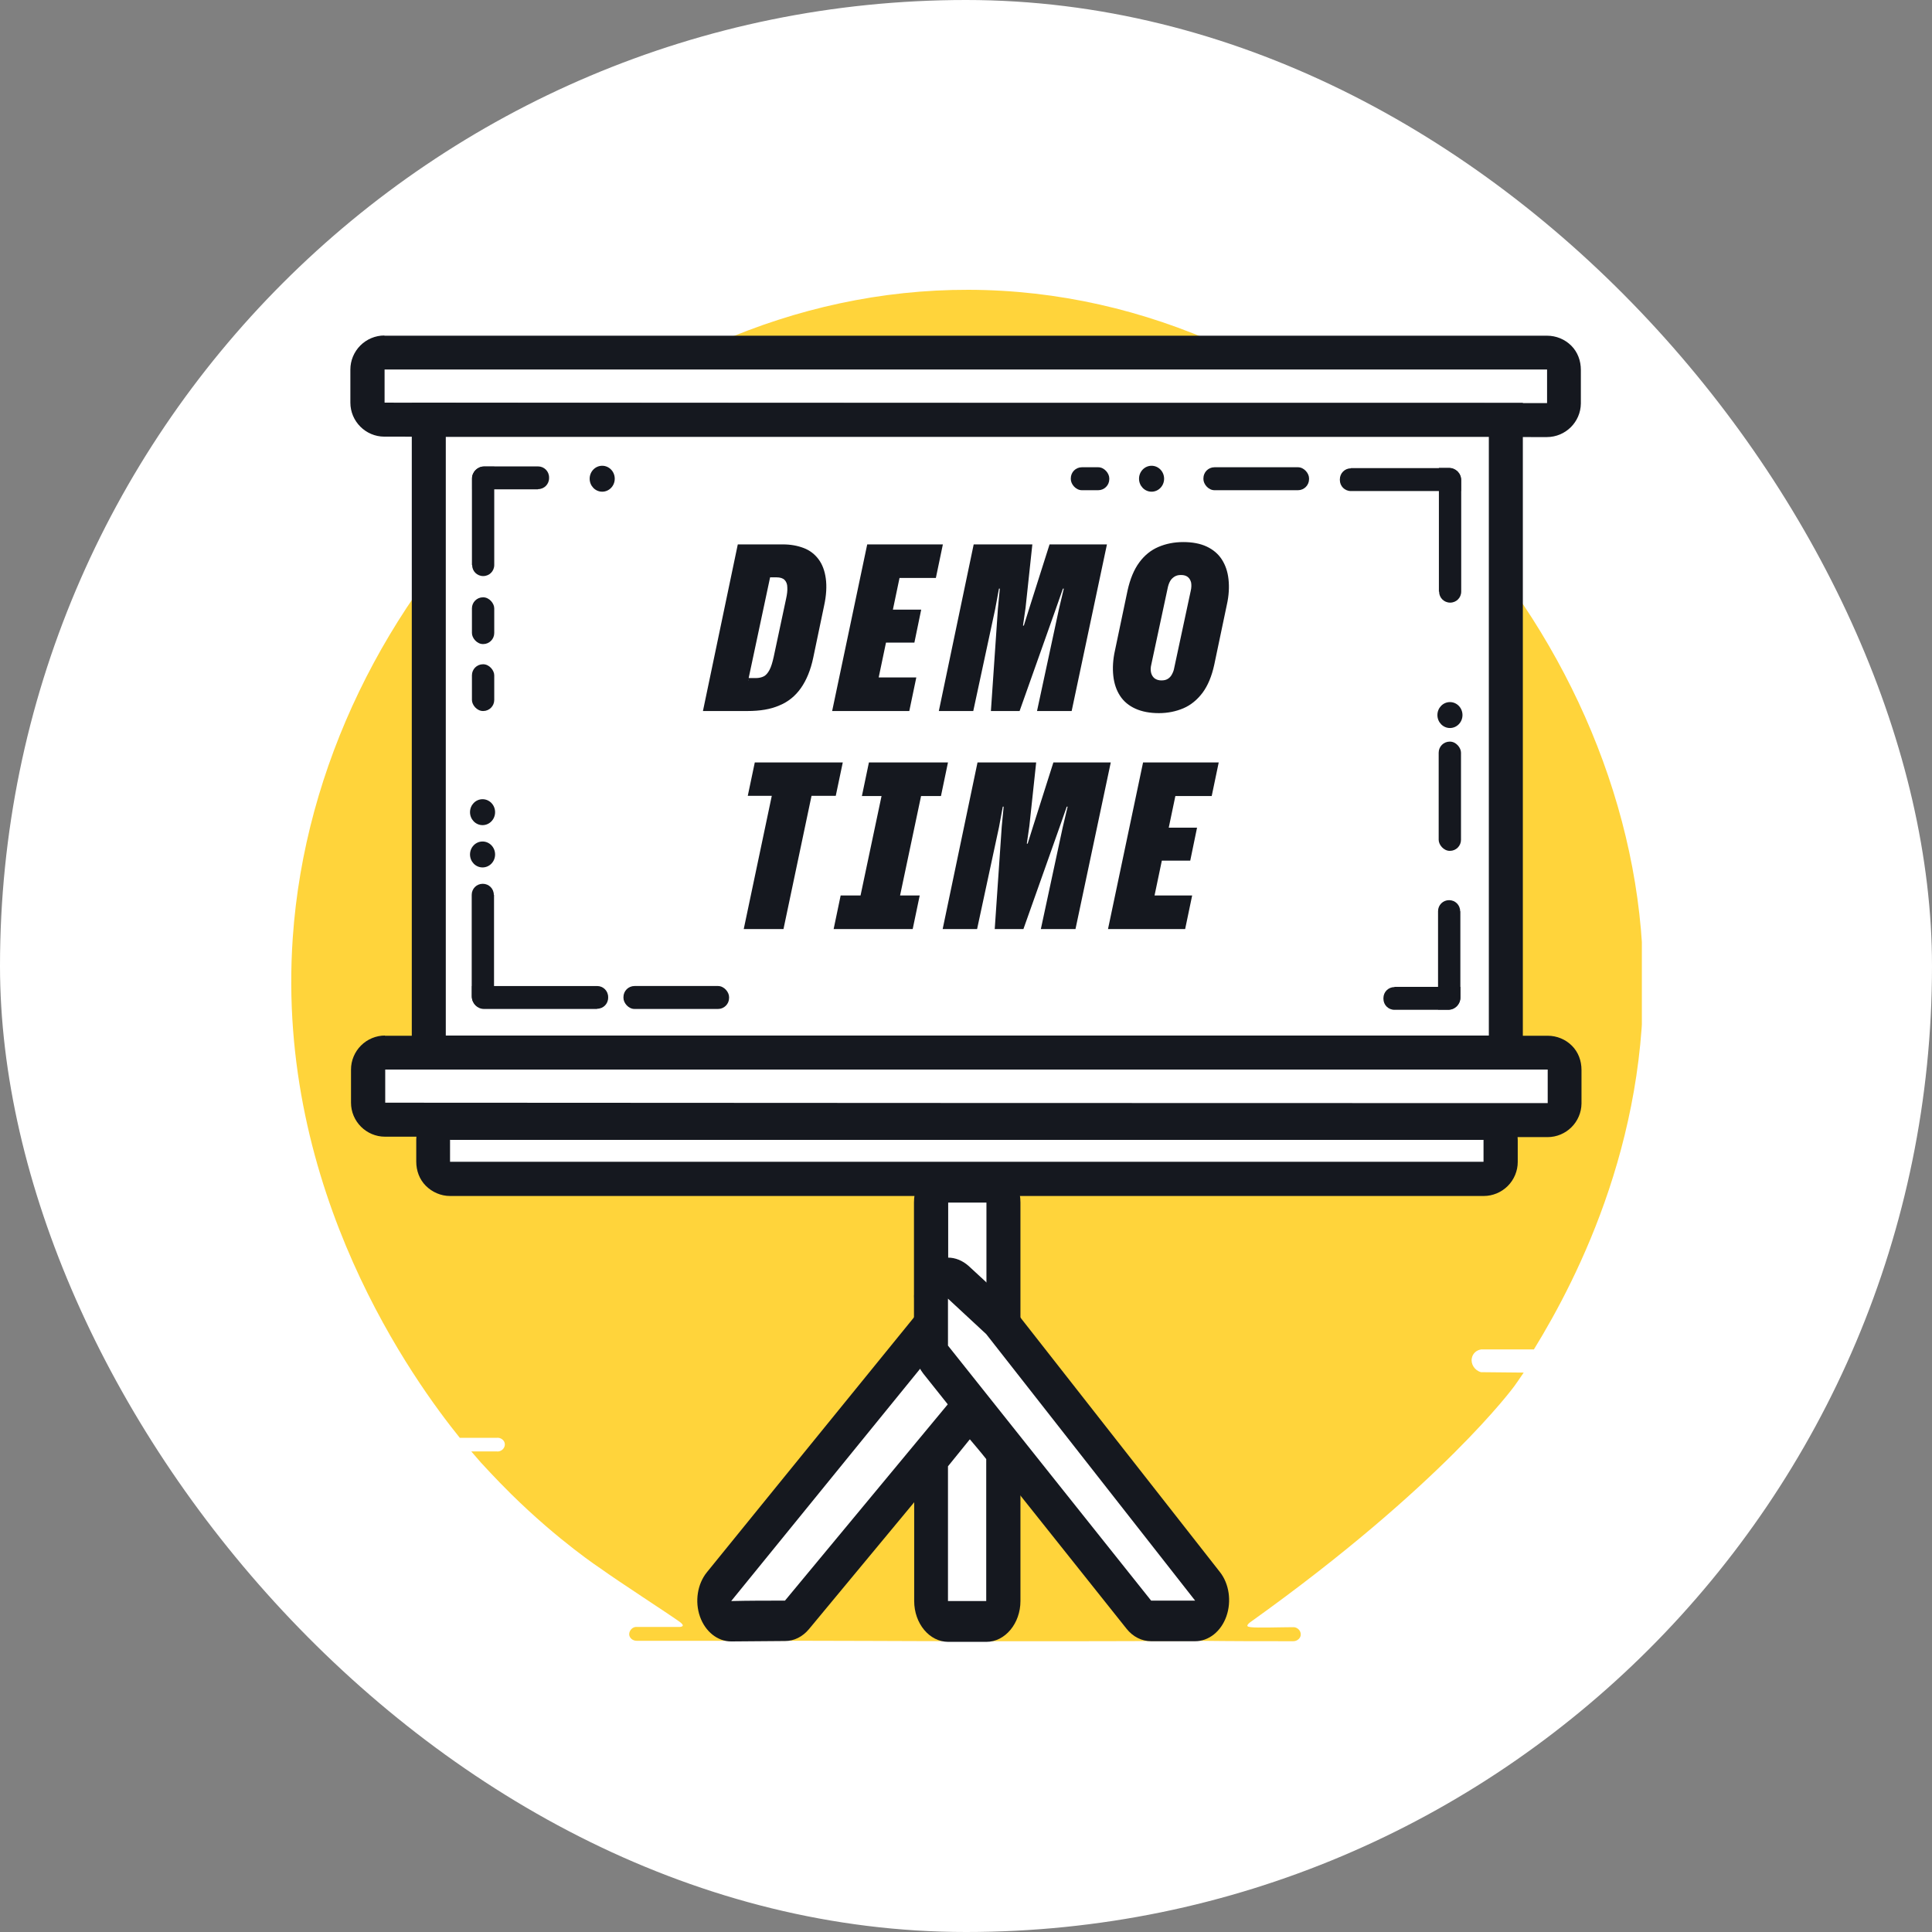 <svg xmlns="http://www.w3.org/2000/svg" version="1.1" xmlns:xlink="http://www.w3.org/1999/xlink" width="1000" height="1000"><rect width="100%" height="100%" fill="#808080" stroke="none"/><style>
    #light-icon {
      display: inline;
    }
    #dark-icon {
      display: none;
    }

    @media (prefers-color-scheme: dark) {
      #light-icon {
        display: none;
      }
      #dark-icon {
        display: inline;
      }
    }
  </style><g id="light-icon"><svg xmlns="http://www.w3.org/2000/svg" version="1.1" xmlns:xlink="http://www.w3.org/1999/xlink" width="1000" height="1000"><g clip-path="url(#SvgjsClipPath1235)"><rect width="1000" height="1000" fill="#ffffff"></rect><g transform="matrix(1.1,0,0,1.1,150,150)"><svg xmlns="http://www.w3.org/2000/svg" version="1.1" xmlns:xlink="http://www.w3.org/1999/xlink" width="636.2" height="636.2"><svg id="Layer_1" xmlns="http://www.w3.org/2000/svg" version="1.1" viewBox="0 0 636.2 636.2">
  <!-- Generator: Adobe Illustrator 29.2.1, SVG Export Plug-In . SVG Version: 2.1.0 Build 116)  -->
  <defs>
    <style>
      .st0 {
        fill: #15181f;
      }

      .st1 {
        stroke: #15181f;
        stroke-miterlimit: 10;
        stroke-width: 16px;
      }

      .st1, .st2 {
        fill: #fff;
      }

      .st3 {
        fill: #ffd43b;
      }
    </style>
  <clipPath id="SvgjsClipPath1235"><rect width="1000" height="1000" x="0" y="0" rx="500" ry="500"></rect></clipPath></defs>
  <g id="Background">
    <path class="st3" d="M636.3,308.2c5.5,87-30,156.4-50.9,190.4h-24.8c-2.2.3-4,1.9-4.4,4.1-.6,2.7,1.3,5.8,4.3,6.6,6.7,0,13.4.2,20.1.2-2,3-3.7,5.4-4.5,6.5,0,0-33.8,46.4-123.8,110.7-.5.3-1.9,1.4-1.7,2,.1.4,1,.5,1.6.6,3.1.4,14.4,0,19.7,0,2.2-.2,3.9,1.7,3.8,3.5,0,1.6-1.6,3.1-3.5,3.1-14.7,0-29.5,0-44.2-.2-46.3.3-83.7.2-109.2.2s-62.1-.3-111-.2c-19,0-34.5,0-44.6,0-1.9,0-3.5-1.4-3.5-3.1s1.6-3.7,3.8-3.4h19.8c.6,0,1.5-.2,1.6-.6.2-.6-1.1-1.6-1.7-2-5.6-4-27.9-18.4-36.8-24.8h0s-19.7-12.9-42.3-35.2c-7.2-7.1-14.2-14.8-14.2-14.8-1.9-2.2-3.5-4-4.5-5.2h11.9c2.2.3,3.9-1.5,3.9-3.3s-1.8-3.4-4-3.1h-17.2C59.2,514.4-6.9,424.5,1.4,304.8,12.6,143.3,154.6-.4,319.4,0c168.7.4,307.1,151.7,316.9,308.2Z"></path>
    <path class="st3" d="M161.7,612.5"></path>
  </g>
  <g id="Bottom">
    <path class="st2" d="M327.8,465.1c-6-4.9-12-9.9-18.1-14.9,3.4-1,6.9-1.9,10.3-2.8,2.6,3.1,5.1,6.2,7.7,9.3v8.4h.1Z"></path>
    <g>
      <path class="st2" d="M207.7,626.6c-3.2,0-6.1-2.3-7.4-5.9-1.3-3.6-.6-7.7,1.6-10.5l98.9-121.6c1.5-1.8,3.6-2.9,5.7-2.9s4.2,1.1,5.7,2.9l13.5,16.6c3.1,3.7,3,9.7,0,13.5l-87,104.9c-1.5,1.8-3.5,2.8-5.6,2.9l-25.4.2h0Z"></path>
      <path class="st0" d="M306.5,495.3c4.5,5.5,9,11.1,13.5,16.6-29,35-58,69.9-87,104.9-8.4,0-16.9,0-25.3.2,33-40.5,65.9-81.1,98.9-121.6M306.5,476c-4.3,0-8.4,2-11.4,5.8l-65.6,80.7-33.2,40.9c-4.5,5.5-5.8,13.8-3.3,20.9s8.3,11.7,14.7,11.7,0,0,.1,0l25.3-.2c4.2,0,8.2-2,11.2-5.6l87-104.9c6.2-7.4,6.2-19.5.1-27l-13.5-16.6c-3-3.7-7.1-5.8-11.4-5.8h0v.2h0Z"></path>
    </g>
    <g>
      <path class="st2" d="M309.8,626.5c-4.4,0-8-4.3-8-9.6v-63.4c0-2.5.8-4.9,2.3-6.7l10.2-12.6c1.5-1.8,3.5-2.9,5.7-2.9h0c2.1,0,4.1,1,5.6,2.8l7.7,9.3c1.5,1.8,2.4,4.2,2.4,6.8v66.8c0,5.3-3.6,9.6-8,9.6h-18,0Z"></path>
      <path class="st0" d="M320,540.9c2.6,3.1,5.2,6.1,7.7,9.3v66.8h-18v-63.4c3.4-4.2,6.8-8.4,10.2-12.6M320,521.7h-.1c-4.3,0-8.3,2.2-11.3,5.8l-6.1,7.6-4.1,5c-2.9,3.6-4.6,8.4-4.6,13.5v63.4c0,10.6,7.2,19.2,16,19.2h18c8.8,0,16-8.7,16-19.2v-66.8c0-5.2-1.7-10-4.7-13.6l-7.7-9.3c-3-3.6-7.1-5.6-11.3-5.6h0Z"></path>
    </g>
    <g>
      <path class="st2" d="M327.8,493.9c-1.3,0-2.7-.4-3.9-1.2l-18-11.9c-2.6-1.7-4.1-4.9-4.1-8.4v-42.9c0-2.5.8-5,2.3-6.8s3.5-2.8,5.7-2.8h18.1c4.4,0,8,4.3,8,9.6v54.8c0,3.4-1.5,6.5-3.9,8.3-1.3.8-2.7,1.3-4.1,1.3h-.1Z"></path>
      <path class="st0" d="M327.8,429.5v54.8c-6-4-12-7.9-18-11.9v-42.9h18.1M327.8,410.3h-18.1c-4.2,0-8.3,2-11.3,5.6s-4.7,8.5-4.7,13.6v42.9c0,7,3.3,13.5,8.4,16.8l18,11.9c2.4,1.6,5.1,2.4,7.7,2.4s5.6-.8,8.1-2.6c4.9-3.5,7.9-9.7,7.9-16.6v-54.8c0-10.6-7.2-19.2-16-19.2h0Z"></path>
    </g>
    <g>
      <path class="st2" d="M405.3,626.6c-2.2,0-4.3-1.1-5.8-3l-95.6-120c-1.4-1.8-2.2-4.2-2.2-6.7v-22.2c0-3.6,1.8-7,4.5-8.7,1.1-.6,2.3-1,3.5-1,1.7,0,3.5.7,4.9,2l18,16.7c.3.4.7.6.9,1.1l98.3,125.4c2.2,2.8,2.8,6.8,1.5,10.5s-4.2,5.8-7.3,5.8h-20.7Z"></path>
      <path class="st0" d="M309.7,474.7c6,5.5,12,11.2,18,16.7,32.8,41.8,65.5,83.6,98.3,125.4h-20.7c-31.9-40-63.8-80-95.6-120v-22.2M309.7,455.5c-2.4,0-4.8.6-7,1.9-5.5,3.2-8.9,9.9-9,17.2v22.1c0,4.9,1.6,9.7,4.4,13.3l95.6,120c3,3.8,7.2,5.9,11.6,5.9h20.7c6.4,0,12.2-4.6,14.7-11.7s1.3-15.3-3-20.8l-98.3-125.4c-.6-.7-1.2-1.4-1.9-2l-10.2-9.4-7.8-7.2c-2.9-2.6-6.3-4-9.8-4h0Z"></path>
    </g>
  </g>
  <g id="Sceen">
    <g>
      <path class="st2" d="M75.3,418.4c-2.1,0-4.2-.9-5.7-2.4s-2.3-3.6-2.3-5.7v-10.4c.2-4.4,3.8-7.9,8.1-7.9h486.2c4.4,0,8,3.6,8,8v10.3c0,2.1-.8,4.2-2.3,5.7s-3.5,2.3-5.7,2.3H75.3Z"></path>
      <path class="st0" d="M75.5,400h486.2v10.3H75.4v-10.4M75.5,384c-8.8,0-15.9,7-16,15.8v10.4c0,4.3,1.5,8.4,4.5,11.4s7.1,4.8,11.4,4.8h486.4c4.2,0,8.3-1.7,11.3-4.7s4.7-7.1,4.7-11.3v-10.3c0-8.8-7.2-16-16-16H75.5Z"></path>
    </g>
    <g>
      <path class="st2" d="M44.8,390.5c-4.4,0-8-3.6-8-8v-15.6c0-2.1.8-4.2,2.3-5.7s3.5-2.3,5.7-2.3h547.1c2.1,0,4.2.9,5.7,2.4s2.3,3.6,2.3,5.7v15.8c-.2,4.4-3.8,7.9-8.1,7.9s-547-.2-547-.2h0Z"></path>
      <path class="st0" d="M44.8,366.9h547.1v15.8c-182.3,0-364.7-.1-547-.2v-15.6M44.8,350.9c-4.2,0-8.3,1.7-11.3,4.7s-4.7,7.1-4.7,11.3v15.6c0,8.8,7.2,16,16,16h273.5c0,.1,273.5.2,273.5.2h0c8.8,0,15.9-7.1,16-15.8v-15.8c0-4.3-1.5-8.4-4.5-11.4s-7.1-4.7-11.4-4.7H44.7h0Z"></path>
    </g>
    <g>
      <path class="st2" d="M44.5,61.1c-4.4,0-8-3.6-8-8v-15.6c0-2.1.8-4.2,2.3-5.7s3.5-2.3,5.7-2.3h547.1c2.1,0,4.2.9,5.7,2.4,1.5,1.5,2.3,3.6,2.3,5.7v15.8c-.2,4.4-3.8,7.9-8.1,7.9s-547-.2-547-.2h0Z"></path>
      <path class="st0" d="M44.5,37.5h547.1v15.8c-182.3,0-364.7,0-547-.2v-15.6M44.5,21.5c-4.2,0-8.3,1.7-11.3,4.7s-4.7,7.1-4.7,11.3v15.6c0,8.8,7.2,16,16,16l547,.2h0c8.8,0,15.9-7.1,16-15.8v-15.8c0-4.3-1.5-8.4-4.5-11.4s-7.1-4.7-11.4-4.7H44.5Z"></path>
    </g>
    <rect class="st1" x="65.4" y="61.2" width="506.8" height="297.7"></rect>
  </g>
  <g id="Decoration">
    <ellipse class="st0" cx="405.5" cy="88.9" rx="5.9" ry="6.1"></ellipse>
    <ellipse class="st0" cx="545.9" cy="200.1" rx="5.9" ry="6.1"></ellipse>
    <ellipse class="st0" cx="147" cy="88.9" rx="5.9" ry="6.1"></ellipse>
    <ellipse class="st0" cx="90.7" cy="265.7" rx="5.9" ry="6.1"></ellipse>
    <ellipse class="st0" cx="90.7" cy="245.8" rx="5.9" ry="6.1"></ellipse>
    <rect class="st0" x="367.5" y="83.5" width="18.1" height="10.8" rx="5.2" ry="5.2"></rect>
    <rect class="st0" x="429.9" y="83.5" width="49.7" height="10.8" rx="5.2" ry="5.2"></rect>
    <rect class="st0" x="540.6" y="212.6" width="10.5" height="51.4" rx="5.2" ry="5.2"></rect>
    <rect class="st0" x="157" y="327.6" width="49.7" height="10.8" rx="5.2" ry="5.2"></rect>
    <rect class="st0" x="85.7" y="144.7" width="10.5" height="22" rx="5.2" ry="5.2"></rect>
    <rect class="st0" x="85.7" y="176.2" width="10.5" height="22" rx="5.2" ry="5.2"></rect>
    <path class="st0" d="M499.3,83.9h46.1c3.1,0,5.7,2.5,5.7,5.7v5.1h-51.8c-2.9,0-5.2-2.3-5.2-5.2v-.3c0-2.9,2.3-5.2,5.2-5.2h0Z"></path>
    <path class="st0" d="M540.7,142v-58.2h4.8c3.1,0,5.7,2.5,5.7,5.7v52.5c0,2.9-2.3,5.2-5.2,5.2h0c-2.9,0-5.2-2.3-5.2-5.2h0Z"></path>
    <path class="st0" d="M550.8,292.4v40.6c0,3.1-2.5,5.7-5.7,5.7h-4.8v-46.3c0-2.9,2.3-5.2,5.2-5.2h0c2.9,0,5.2,2.3,5.2,5.2h0Z"></path>
    <path class="st0" d="M519.8,328h31v5.1c0,3.1-2.5,5.7-5.7,5.7h-25.3c-2.9,0-5.2-2.3-5.2-5.2v-.3c0-2.9,2.3-5.2,5.2-5.2h0Z"></path>
    <path class="st0" d="M144.6,338.4h-53.2c-3.1,0-5.7-2.5-5.7-5.7v-5.1h58.9c2.9,0,5.2,2.3,5.2,5.2v.3c0,2.9-2.3,5.2-5.2,5.2h0Z"></path>
    <path class="st0" d="M96.1,284.7v53.3h-4.8c-3.1,0-5.7-2.5-5.7-5.7v-47.6c0-2.9,2.3-5.2,5.2-5.2h0c2.9,0,5.2,2.3,5.2,5.2h.1Z"></path>
    <path class="st0" d="M85.7,129.5v-40.6c0-3.1,2.5-5.7,5.7-5.7h4.8v46.3c0,2.9-2.3,5.2-5.2,5.2h0c-2.9,0-5.2-2.3-5.2-5.2h-.1Z"></path>
    <path class="st0" d="M116.8,93.9h-31v-5.1c0-3.1,2.5-5.7,5.7-5.7h25.3c2.9,0,5.2,2.3,5.2,5.2v.3c0,2.9-2.3,5.2-5.2,5.2h0Z"></path>
  </g>
  <g id="demotiome">
    <path class="st0" d="M194.4,198.2l16.4-78.4h21.2c3.7,0,6.9.6,9.8,1.7,2.9,1.1,5.2,2.9,7,5.3s2.9,5.4,3.4,9,.3,7.9-.8,12.9l-5.1,24.4c-1.2,5.8-3.2,10.6-5.8,14.3s-6,6.5-10.2,8.2c-4.1,1.8-9.1,2.6-14.9,2.6h-21.2.2ZM215.9,183.7l-.8-1h4.2c1.4,0,2.7-.3,3.7-.8s1.9-1.5,2.7-3,1.4-3.5,2-6.2l5.8-27.2c.5-2.2.7-4,.6-5.5,0-1.5-.5-2.7-1.3-3.5s-2.1-1.2-3.8-1.2h-4.4l1.7-1.4-10.6,49.8h.2Z"></path>
    <path class="st0" d="M255.2,198.2l16.5-78.4h35.6l-3.3,15.8h-17.1l-9.8,46.8h17.7l-3.3,15.8h-36.3ZM278.8,166l3.2-15.5h15.1l-3.2,15.5h-15.1Z"></path>
    <path class="st0" d="M305.4,198.2l16.4-78.4h27.6l-3.2,29.9-1.2,8.3h.4l2.6-8.3,9.5-29.9h27l-16.6,78.4h-16.3l10.3-47.9,2.3-9.7h-.4l-3.3,9.4-17.1,48.2h-13.5l3.3-48.2.9-9.4h-.4l-1.8,9.7-10.3,47.9h-16.2,0Z"></path>
    <path class="st0" d="M409,199.2c-4.3,0-8-.7-11.1-2.1-3.1-1.4-5.5-3.4-7.2-6s-2.8-5.7-3.2-9.4c-.4-3.6-.2-7.7.8-12.1l5.9-28.1c1.2-5.4,3-9.8,5.5-13.2s5.5-5.8,9-7.3,7.4-2.3,11.7-2.3,8,.7,11,2.1,5.4,3.4,7.1,6,2.8,5.7,3.2,9.4c.4,3.6.2,7.7-.8,12.1l-5.9,28.1c-1.2,5.5-3,9.8-5.5,13.2-2.5,3.3-5.5,5.8-9,7.3s-7.4,2.3-11.6,2.3h.1ZM410.1,183.8c1.2,0,2.2-.2,3-.7s1.4-1.1,1.9-2,.9-1.8,1.1-2.9l7.8-36.4c.4-1.6.4-3,.2-4.1-.3-1.1-.8-2-1.6-2.6-.8-.6-1.8-.9-3.1-.9s-2.1.2-3,.7c-.8.5-1.5,1.1-2,1.9s-.9,1.8-1.2,3l-7.8,36.4c-.4,1.6-.4,2.9-.1,4.1.3,1.1.9,2,1.7,2.6.9.6,1.9.9,3.1.9h0Z"></path>
    <path class="st0" d="M213.6,300.8l13.2-62.7h-11.3l3.3-15.7h41.4l-3.3,15.7h-11.4l-13.2,62.7h-18.7Z"></path>
    <path class="st0" d="M255.9,300.8l3.3-15.8h37.2l-3.3,15.8h-37.2ZM268.2,286.7l10.6-50.2h18.6l-10.6,50.2h-18.6ZM269.2,238.2l3.3-15.8h37.2l-3.3,15.8h-37.2Z"></path>
    <path class="st0" d="M307.2,300.8l16.4-78.4h27.6l-3.2,29.9-1.2,8.3h.4l2.6-8.3,9.5-29.9h27l-16.6,78.4h-16.3l10.3-47.9,2.3-9.7h-.4l-3.3,9.4-17.1,48.2h-13.5l3.3-48.2.9-9.4h-.4l-1.8,9.7-10.3,47.9h-16.2,0Z"></path>
    <path class="st0" d="M385,300.8l16.5-78.4h35.6l-3.3,15.8h-17.1l-9.8,46.8h17.7l-3.3,15.8h-36.3ZM408.6,268.6l3.2-15.5h15.1l-3.2,15.5h-15.1Z"></path>
  </g>
</svg></svg></g></g></svg></g><g id="dark-icon"><svg xmlns="http://www.w3.org/2000/svg" version="1.1" xmlns:xlink="http://www.w3.org/1999/xlink" width="1000" height="1000"><g clip-path="url(#SvgjsClipPath1236)"><rect width="1000" height="1000" fill="#15181f"></rect><g transform="matrix(1.1,0,0,1.1,150,150)"><svg xmlns="http://www.w3.org/2000/svg" version="1.1" xmlns:xlink="http://www.w3.org/1999/xlink" width="636.2" height="636.2"><svg id="Layer_1" xmlns="http://www.w3.org/2000/svg" version="1.1" viewBox="0 0 636.2 636.2">
  <!-- Generator: Adobe Illustrator 29.2.1, SVG Export Plug-In . SVG Version: 2.1.0 Build 116)  -->
  <defs>
    <style>
      .st0 {
        fill: #15181f;
      }

      .st1 {
        stroke: #15181f;
        stroke-miterlimit: 10;
        stroke-width: 16px;
      }

      .st1, .st2 {
        fill: #fff;
      }

      .st3 {
        fill: #ffd43b;
      }
    </style>
  <clipPath id="SvgjsClipPath1236"><rect width="1000" height="1000" x="0" y="0" rx="350" ry="350"></rect></clipPath></defs>
  <g id="Background">
    <path class="st3" d="M636.3,308.2c5.5,87-30,156.4-50.9,190.4h-24.8c-2.2.3-4,1.9-4.4,4.1-.6,2.7,1.3,5.8,4.3,6.6,6.7,0,13.4.2,20.1.2-2,3-3.7,5.4-4.5,6.5,0,0-33.8,46.4-123.8,110.7-.5.3-1.9,1.4-1.7,2,.1.4,1,.5,1.6.6,3.1.4,14.4,0,19.7,0,2.2-.2,3.9,1.7,3.8,3.5,0,1.6-1.6,3.1-3.5,3.1-14.7,0-29.5,0-44.2-.2-46.3.3-83.7.2-109.2.2s-62.1-.3-111-.2c-19,0-34.5,0-44.6,0-1.9,0-3.5-1.4-3.5-3.1s1.6-3.7,3.8-3.4h19.8c.6,0,1.5-.2,1.6-.6.2-.6-1.1-1.6-1.7-2-5.6-4-27.9-18.4-36.8-24.8h0s-19.7-12.9-42.3-35.2c-7.2-7.1-14.2-14.8-14.2-14.8-1.9-2.2-3.5-4-4.5-5.2h11.9c2.2.3,3.9-1.5,3.9-3.3s-1.8-3.4-4-3.1h-17.2C59.2,514.4-6.9,424.5,1.4,304.8,12.6,143.3,154.6-.4,319.4,0c168.7.4,307.1,151.7,316.9,308.2Z"></path>
    <path class="st3" d="M161.7,612.5"></path>
  </g>
  <g id="Bottom">
    <path class="st2" d="M327.8,465.1c-6-4.9-12-9.9-18.1-14.9,3.4-1,6.9-1.9,10.3-2.8,2.6,3.1,5.1,6.2,7.7,9.3v8.4h.1Z"></path>
    <g>
      <path class="st2" d="M207.7,626.6c-3.2,0-6.1-2.3-7.4-5.9-1.3-3.6-.6-7.7,1.6-10.5l98.9-121.6c1.5-1.8,3.6-2.9,5.7-2.9s4.2,1.1,5.7,2.9l13.5,16.6c3.1,3.7,3,9.7,0,13.5l-87,104.9c-1.5,1.8-3.5,2.8-5.6,2.9l-25.4.2h0Z"></path>
      <path class="st0" d="M306.5,495.3c4.5,5.5,9,11.1,13.5,16.6-29,35-58,69.9-87,104.9-8.4,0-16.9,0-25.3.2,33-40.5,65.9-81.1,98.9-121.6M306.5,476c-4.3,0-8.4,2-11.4,5.8l-65.6,80.7-33.2,40.9c-4.5,5.5-5.8,13.8-3.3,20.9s8.3,11.7,14.7,11.7,0,0,.1,0l25.3-.2c4.2,0,8.2-2,11.2-5.6l87-104.9c6.2-7.4,6.2-19.5.1-27l-13.5-16.6c-3-3.7-7.1-5.8-11.4-5.8h0v.2h0Z"></path>
    </g>
    <g>
      <path class="st2" d="M309.8,626.5c-4.4,0-8-4.3-8-9.6v-63.4c0-2.5.8-4.9,2.3-6.7l10.2-12.6c1.5-1.8,3.5-2.9,5.7-2.9h0c2.1,0,4.1,1,5.6,2.8l7.7,9.3c1.5,1.8,2.4,4.2,2.4,6.8v66.8c0,5.3-3.6,9.6-8,9.6h-18,0Z"></path>
      <path class="st0" d="M320,540.9c2.6,3.1,5.2,6.1,7.7,9.3v66.8h-18v-63.4c3.4-4.2,6.8-8.4,10.2-12.6M320,521.7h-.1c-4.3,0-8.3,2.2-11.3,5.8l-6.1,7.6-4.1,5c-2.9,3.6-4.6,8.4-4.6,13.5v63.4c0,10.6,7.2,19.2,16,19.2h18c8.8,0,16-8.7,16-19.2v-66.8c0-5.2-1.7-10-4.7-13.6l-7.7-9.3c-3-3.6-7.1-5.6-11.3-5.6h0Z"></path>
    </g>
    <g>
      <path class="st2" d="M327.8,493.9c-1.3,0-2.7-.4-3.9-1.2l-18-11.9c-2.6-1.7-4.1-4.9-4.1-8.4v-42.9c0-2.5.8-5,2.3-6.8s3.5-2.8,5.7-2.8h18.1c4.4,0,8,4.3,8,9.6v54.8c0,3.4-1.5,6.5-3.9,8.3-1.3.8-2.7,1.3-4.1,1.3h-.1Z"></path>
      <path class="st0" d="M327.8,429.5v54.8c-6-4-12-7.9-18-11.9v-42.9h18.1M327.8,410.3h-18.1c-4.2,0-8.3,2-11.3,5.6s-4.7,8.5-4.7,13.6v42.9c0,7,3.3,13.5,8.4,16.8l18,11.9c2.4,1.6,5.1,2.4,7.7,2.4s5.6-.8,8.1-2.6c4.9-3.5,7.9-9.7,7.9-16.6v-54.8c0-10.6-7.2-19.2-16-19.2h0Z"></path>
    </g>
    <g>
      <path class="st2" d="M405.3,626.6c-2.2,0-4.3-1.1-5.8-3l-95.6-120c-1.4-1.8-2.2-4.2-2.2-6.7v-22.2c0-3.6,1.8-7,4.5-8.7,1.1-.6,2.3-1,3.5-1,1.7,0,3.5.7,4.9,2l18,16.7c.3.4.7.6.9,1.1l98.3,125.4c2.2,2.8,2.8,6.8,1.5,10.5s-4.2,5.8-7.3,5.8h-20.7Z"></path>
      <path class="st0" d="M309.7,474.7c6,5.5,12,11.2,18,16.7,32.8,41.8,65.5,83.6,98.3,125.4h-20.7c-31.9-40-63.8-80-95.6-120v-22.2M309.7,455.5c-2.4,0-4.8.6-7,1.9-5.5,3.2-8.9,9.9-9,17.2v22.1c0,4.9,1.6,9.7,4.4,13.3l95.6,120c3,3.8,7.2,5.9,11.6,5.9h20.7c6.4,0,12.2-4.6,14.7-11.7s1.3-15.3-3-20.8l-98.3-125.4c-.6-.7-1.2-1.4-1.9-2l-10.2-9.4-7.8-7.2c-2.9-2.6-6.3-4-9.8-4h0Z"></path>
    </g>
  </g>
  <g id="Sceen">
    <g>
      <path class="st2" d="M75.3,418.4c-2.1,0-4.2-.9-5.7-2.4s-2.3-3.6-2.3-5.7v-10.4c.2-4.4,3.8-7.9,8.1-7.9h486.2c4.4,0,8,3.6,8,8v10.3c0,2.1-.8,4.2-2.3,5.7s-3.5,2.3-5.7,2.3H75.3Z"></path>
      <path class="st0" d="M75.5,400h486.2v10.3H75.4v-10.4M75.5,384c-8.8,0-15.9,7-16,15.8v10.4c0,4.3,1.5,8.4,4.5,11.4s7.1,4.8,11.4,4.8h486.4c4.2,0,8.3-1.7,11.3-4.7s4.7-7.1,4.7-11.3v-10.3c0-8.8-7.2-16-16-16H75.5Z"></path>
    </g>
    <g>
      <path class="st2" d="M44.8,390.5c-4.4,0-8-3.6-8-8v-15.6c0-2.1.8-4.2,2.3-5.7s3.5-2.3,5.7-2.3h547.1c2.1,0,4.2.9,5.7,2.4s2.3,3.6,2.3,5.7v15.8c-.2,4.4-3.8,7.9-8.1,7.9s-547-.2-547-.2h0Z"></path>
      <path class="st0" d="M44.8,366.9h547.1v15.8c-182.3,0-364.7-.1-547-.2v-15.6M44.8,350.9c-4.2,0-8.3,1.7-11.3,4.7s-4.7,7.1-4.7,11.3v15.6c0,8.8,7.2,16,16,16h273.5c0,.1,273.5.2,273.5.2h0c8.8,0,15.9-7.1,16-15.8v-15.8c0-4.3-1.5-8.4-4.5-11.4s-7.1-4.7-11.4-4.7H44.7h0Z"></path>
    </g>
    <g>
      <path class="st2" d="M44.5,61.1c-4.4,0-8-3.6-8-8v-15.6c0-2.1.8-4.2,2.3-5.7s3.5-2.3,5.7-2.3h547.1c2.1,0,4.2.9,5.7,2.4,1.5,1.5,2.3,3.6,2.3,5.7v15.8c-.2,4.4-3.8,7.9-8.1,7.9s-547-.2-547-.2h0Z"></path>
      <path class="st0" d="M44.5,37.5h547.1v15.8c-182.3,0-364.7,0-547-.2v-15.6M44.5,21.5c-4.2,0-8.3,1.7-11.3,4.7s-4.7,7.1-4.7,11.3v15.6c0,8.8,7.2,16,16,16l547,.2h0c8.8,0,15.9-7.1,16-15.8v-15.8c0-4.3-1.5-8.4-4.5-11.4s-7.1-4.7-11.4-4.7H44.5Z"></path>
    </g>
    <rect class="st1" x="65.4" y="61.2" width="506.8" height="297.7"></rect>
  </g>
  <g id="Decoration">
    <ellipse class="st0" cx="405.5" cy="88.9" rx="5.9" ry="6.1"></ellipse>
    <ellipse class="st0" cx="545.9" cy="200.1" rx="5.9" ry="6.1"></ellipse>
    <ellipse class="st0" cx="147" cy="88.9" rx="5.9" ry="6.1"></ellipse>
    <ellipse class="st0" cx="90.7" cy="265.7" rx="5.9" ry="6.1"></ellipse>
    <ellipse class="st0" cx="90.7" cy="245.8" rx="5.9" ry="6.1"></ellipse>
    <rect class="st0" x="367.5" y="83.5" width="18.1" height="10.8" rx="5.2" ry="5.2"></rect>
    <rect class="st0" x="429.9" y="83.5" width="49.7" height="10.8" rx="5.2" ry="5.2"></rect>
    <rect class="st0" x="540.6" y="212.6" width="10.5" height="51.4" rx="5.2" ry="5.2"></rect>
    <rect class="st0" x="157" y="327.6" width="49.7" height="10.8" rx="5.2" ry="5.2"></rect>
    <rect class="st0" x="85.7" y="144.7" width="10.5" height="22" rx="5.2" ry="5.2"></rect>
    <rect class="st0" x="85.7" y="176.2" width="10.5" height="22" rx="5.2" ry="5.2"></rect>
    <path class="st0" d="M499.3,83.9h46.1c3.1,0,5.7,2.5,5.7,5.7v5.1h-51.8c-2.9,0-5.2-2.3-5.2-5.2v-.3c0-2.9,2.3-5.2,5.2-5.2h0Z"></path>
    <path class="st0" d="M540.7,142v-58.2h4.8c3.1,0,5.7,2.5,5.7,5.7v52.5c0,2.9-2.3,5.2-5.2,5.2h0c-2.9,0-5.2-2.3-5.2-5.2h0Z"></path>
    <path class="st0" d="M550.8,292.4v40.6c0,3.1-2.5,5.7-5.7,5.7h-4.8v-46.3c0-2.9,2.3-5.2,5.2-5.2h0c2.9,0,5.2,2.3,5.2,5.2h0Z"></path>
    <path class="st0" d="M519.8,328h31v5.1c0,3.1-2.5,5.7-5.7,5.7h-25.3c-2.9,0-5.2-2.3-5.2-5.2v-.3c0-2.9,2.3-5.2,5.2-5.2h0Z"></path>
    <path class="st0" d="M144.6,338.4h-53.2c-3.1,0-5.7-2.5-5.7-5.7v-5.1h58.9c2.9,0,5.2,2.3,5.2,5.2v.3c0,2.9-2.3,5.2-5.2,5.2h0Z"></path>
    <path class="st0" d="M96.1,284.7v53.3h-4.8c-3.1,0-5.7-2.5-5.7-5.7v-47.6c0-2.9,2.3-5.2,5.2-5.2h0c2.9,0,5.2,2.3,5.2,5.2h.1Z"></path>
    <path class="st0" d="M85.7,129.5v-40.6c0-3.1,2.5-5.7,5.7-5.7h4.8v46.3c0,2.9-2.3,5.2-5.2,5.2h0c-2.9,0-5.2-2.3-5.2-5.2h-.1Z"></path>
    <path class="st0" d="M116.8,93.9h-31v-5.1c0-3.1,2.5-5.7,5.7-5.7h25.3c2.9,0,5.2,2.3,5.2,5.2v.3c0,2.9-2.3,5.2-5.2,5.2h0Z"></path>
  </g>
  <g id="demotiome">
    <path class="st0" d="M194.4,198.2l16.4-78.4h21.2c3.7,0,6.9.6,9.8,1.7,2.9,1.1,5.2,2.9,7,5.3s2.9,5.4,3.4,9,.3,7.9-.8,12.9l-5.1,24.4c-1.2,5.8-3.2,10.6-5.8,14.3s-6,6.5-10.2,8.2c-4.1,1.8-9.1,2.6-14.9,2.6h-21.2.2ZM215.9,183.7l-.8-1h4.2c1.4,0,2.7-.3,3.7-.8s1.9-1.5,2.7-3,1.4-3.5,2-6.2l5.8-27.2c.5-2.2.7-4,.6-5.5,0-1.5-.5-2.7-1.3-3.5s-2.1-1.2-3.8-1.2h-4.4l1.7-1.4-10.6,49.8h.2Z"></path>
    <path class="st0" d="M255.2,198.2l16.5-78.4h35.6l-3.3,15.8h-17.1l-9.8,46.8h17.7l-3.3,15.8h-36.3ZM278.8,166l3.2-15.5h15.1l-3.2,15.5h-15.1Z"></path>
    <path class="st0" d="M305.4,198.2l16.4-78.4h27.6l-3.2,29.9-1.2,8.3h.4l2.6-8.3,9.5-29.9h27l-16.6,78.4h-16.3l10.3-47.9,2.3-9.7h-.4l-3.3,9.4-17.1,48.2h-13.5l3.3-48.2.9-9.4h-.4l-1.8,9.7-10.3,47.9h-16.2,0Z"></path>
    <path class="st0" d="M409,199.2c-4.3,0-8-.7-11.1-2.1-3.1-1.4-5.5-3.4-7.2-6s-2.8-5.7-3.2-9.4c-.4-3.6-.2-7.7.8-12.1l5.9-28.1c1.2-5.4,3-9.8,5.5-13.2s5.5-5.8,9-7.3,7.4-2.3,11.7-2.3,8,.7,11,2.1,5.4,3.4,7.1,6,2.8,5.7,3.2,9.4c.4,3.6.2,7.7-.8,12.1l-5.9,28.1c-1.2,5.5-3,9.8-5.5,13.2-2.5,3.3-5.5,5.8-9,7.3s-7.4,2.3-11.6,2.3h.1ZM410.1,183.8c1.2,0,2.2-.2,3-.7s1.4-1.1,1.9-2,.9-1.8,1.1-2.9l7.8-36.4c.4-1.6.4-3,.2-4.1-.3-1.1-.8-2-1.6-2.6-.8-.6-1.8-.9-3.1-.9s-2.1.2-3,.7c-.8.5-1.5,1.1-2,1.9s-.9,1.8-1.2,3l-7.8,36.4c-.4,1.6-.4,2.9-.1,4.1.3,1.1.9,2,1.7,2.6.9.6,1.9.9,3.1.9h0Z"></path>
    <path class="st0" d="M213.6,300.8l13.2-62.7h-11.3l3.3-15.7h41.4l-3.3,15.7h-11.4l-13.2,62.7h-18.7Z"></path>
    <path class="st0" d="M255.9,300.8l3.3-15.8h37.2l-3.3,15.8h-37.2ZM268.2,286.7l10.6-50.2h18.6l-10.6,50.2h-18.6ZM269.2,238.2l3.3-15.8h37.2l-3.3,15.8h-37.2Z"></path>
    <path class="st0" d="M307.2,300.8l16.4-78.4h27.6l-3.2,29.9-1.2,8.3h.4l2.6-8.3,9.5-29.9h27l-16.6,78.4h-16.3l10.3-47.9,2.3-9.7h-.4l-3.3,9.4-17.1,48.2h-13.5l3.3-48.2.9-9.4h-.4l-1.8,9.7-10.3,47.9h-16.2,0Z"></path>
    <path class="st0" d="M385,300.8l16.5-78.4h35.6l-3.3,15.8h-17.1l-9.8,46.8h17.7l-3.3,15.8h-36.3ZM408.6,268.6l3.2-15.5h15.1l-3.2,15.5h-15.1Z"></path>
  </g>
</svg></svg></g></g></svg></g></svg>